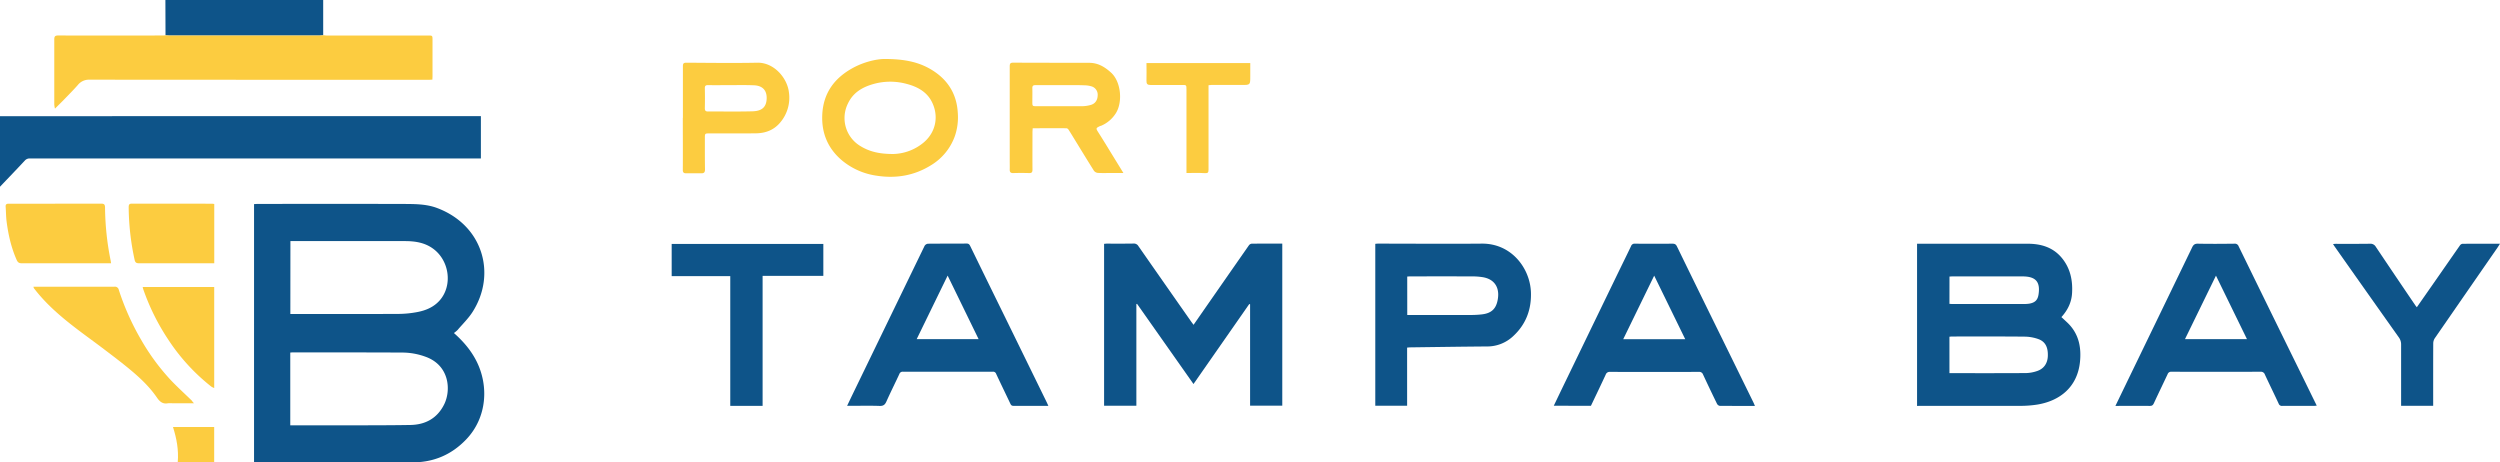 <svg id="Layer_1" data-name="Layer 1" xmlns="http://www.w3.org/2000/svg" viewBox="0 0 1948.78 360.41"><defs><style>.cls-1{fill:#0e5489;}.cls-2{fill:#fccc40;}</style></defs><title>ptb-logo-menu</title><path class="cls-1" d="M22.56,1080.18l-.09-27.54h123q0,13.76,0,27.52c-.85.06-1.69.18-2.54.18l-117.56,0C24.42,1080.32,23.49,1080.23,22.56,1080.18Z" transform="translate(106.46 -1052.64)"/><path class="cls-1" d="M268.4,1143.17v33H265q-174,0-348.1,0a4.85,4.85,0,0,0-4,1.64c-6.33,6.79-12.77,13.47-19.44,20.47v-55.08Z" transform="translate(106.46 -1052.64)"/><path class="cls-1" d="M1387.91,1369.06V1242.63H1474c10.77,0,20.34,2.87,27.29,11.73,6.14,7.83,8,16.86,7.46,26.61-.38,7.31-3.39,13.41-8.32,18.85,1.69,1.57,3.25,3,4.76,4.42,8.7,8.38,10.89,18.87,9.73,30.4-2,19.67-15.65,30.66-33.87,33.46a85.37,85.37,0,0,1-12.69.91c-25.86.08-51.72,0-77.58,0Zm25.25-25.54c20.11,0,39.93.06,59.75-.07a28.48,28.48,0,0,0,8.47-1.55c5.37-1.75,8.28-6,8.47-11.77.23-6.79-1.95-11.2-7.39-13.17a32.89,32.89,0,0,0-10.65-1.91c-18.88-.19-37.77-.1-56.66-.1-.65,0-1.3.11-2,.17Zm0-54c.76,0,1.26.08,1.76.08q28.3,0,56.59,0a22.47,22.47,0,0,0,4.06-.29c4.34-.81,6.32-2.82,7-6.91,1.59-9.94-2-14.2-12.12-14.29h-.51l-54.55,0c-.73,0-1.46.08-2.2.12Z" transform="translate(106.46 -1052.64)"/><path class="cls-1" d="M867.37,1289.62,823.88,1352l-44-62.51-.53.16v79.26H754.19V1242.7c.65,0,1.38-.15,2.1-.15,7,0,14,.06,20.93-.06a4,4,0,0,1,3.72,2q20.4,29.27,40.88,58.48c.61.88,1.27,1.73,2.12,2.87L834.24,1291q16.38-23.54,32.79-47.06a3.23,3.23,0,0,1,2.16-1.34c7.91-.1,15.81-.06,23.9-.06v126.3H868v-79Z" transform="translate(106.46 -1052.64)"/><path class="cls-2" d="M22.56,1080.18c.93,0,1.86.14,2.79.14l117.56,0c.85,0,1.69-.12,2.54-.18s1.68.18,2.52.18h79.1c3.62,0,3.62,0,3.62,3.63q0,14,0,28.07c0,.83-.07,1.66-.12,2.72-1,0-2,.12-2.86.12q-132.18,0-264.36-.1a11,11,0,0,0-9.13,4.13c-3.24,3.69-6.72,7.18-10.14,10.72-2.42,2.51-4.92,4.94-7.7,7.72a21.1,21.1,0,0,1-.53-3.25c0-16.93,0-33.85,0-50.78,0-2.36.73-3,3.07-3q40.44.11,80.89,0C20.7,1080.34,21.63,1080.24,22.56,1080.18Z" transform="translate(106.46 -1052.64)"/><path class="cls-1" d="M1542.53,1369.05c2.65-5.48,5.11-10.58,7.58-15.68q26.11-53.87,52.17-107.77c1-2.16,2.14-3.1,4.7-3,9.44.19,18.89.12,28.33,0a3.06,3.06,0,0,1,3.26,2q25.39,52,50.91,103.86c3.28,6.69,6.55,13.39,10,20.39-1,.08-1.67.19-2.37.19-8.17,0-16.34,0-24.5,0a2.65,2.65,0,0,1-2.85-1.82c-3.51-7.54-7.17-15-10.69-22.55a3.22,3.22,0,0,0-3.39-2.25q-34.71.12-69.42,0a2.89,2.89,0,0,0-3.06,1.95c-3.53,7.53-7.18,15-10.67,22.56-.7,1.5-1.42,2.14-3.16,2.12C1560.58,1369,1551.82,1369.05,1542.53,1369.05Zm78.38-101.54L1596.76,1317h48.32Z" transform="translate(106.46 -1052.64)"/><path class="cls-1" d="M710.75,1369c-9.36,0-18.29,0-27.22,0-1.57,0-2-.82-2.53-1.94-3.64-7.67-7.36-15.3-10.95-23a2.49,2.49,0,0,0-2.69-1.66q-35,.06-69.92,0a2.7,2.7,0,0,0-2.86,1.83c-3.33,7.16-6.87,14.22-10.09,21.42-1.11,2.49-2.37,3.51-5.26,3.41-7.48-.26-15-.08-22.45-.08h-2.91c1.59-3.32,3-6.29,4.42-9.24q28-57.76,56-115.49a3.56,3.56,0,0,1,2.64-1.63c10-.12,20.07,0,30.11-.13,1.79,0,2.3.92,2.92,2.19q13,26.66,26.1,53.3l33.6,68.62C710,1367.36,710.29,1368,710.75,1369Zm-78.51-101.53L608.11,1317h48.27Z" transform="translate(106.46 -1052.64)"/><path class="cls-1" d="M1104.73,1368.92c2.68-5.58,5.23-10.92,7.81-16.25q20.92-43.22,41.86-86.43c3.52-7.26,7.11-14.48,10.57-21.76a2.88,2.88,0,0,1,3.1-1.89q14.55.12,29.09,0c1.7,0,2.72.37,3.54,2.06q17.29,35.49,34.73,70.9,12.46,25.39,24.91,50.77c.4.81.72,1.65,1.2,2.75-9.41,0-18.49,0-27.56-.08a3.16,3.16,0,0,1-2.07-1.7q-5.53-11.33-10.85-22.76a3.07,3.07,0,0,0-3.28-2q-34.58.09-69.16,0a3.2,3.2,0,0,0-3.42,2.16c-3.78,8.16-7.69,16.26-11.51,24.28Zm54.12-51.86h48.35L1183,1267.51Z" transform="translate(106.46 -1052.64)"/><path class="cls-1" d="M990.41,1368.94H965.59V1242.71c.65-.05,1.38-.16,2.11-.16,27,0,53.93.25,80.9,0,23.33-.22,37.78,19.45,38.33,38.16.39,13.42-4,24.88-13.89,34a29.41,29.41,0,0,1-20.32,8c-20,.14-39.9.45-59.85.71-.75,0-1.49.1-2.47.18Zm.1-70.77h2.84q23.73,0,47.46,0a74,74,0,0,0,7.63-.44c7.8-.83,11.52-4.43,12.71-12.16,1.43-9.29-3.06-15.59-12.18-16.92a50.39,50.39,0,0,0-7.11-.55q-24.5-.07-49,0c-.74,0-1.48.07-2.37.12Z" transform="translate(106.46 -1052.64)"/><path class="cls-1" d="M488,1369H462.79V1267.9H417.12v-25.13H535.34v24.91H488Z" transform="translate(106.46 -1052.64)"/><path class="cls-1" d="M1777.47,1292.16c5.88-8.42,11.57-16.56,17.25-24.71,5.44-7.81,10.85-15.64,16.32-23.43a3,3,0,0,1,1.92-1.33c9.59-.09,19.19-.06,29.35-.06-.85,1.32-1.42,2.28-2.06,3.21q-24.38,35.2-48.74,70.43a7.44,7.44,0,0,0-1.23,4c-.08,15.31-.05,30.63-.05,45.94,0,.84,0,1.68,0,2.75h-25c0-1.11,0-2.19,0-3.27,0-14.8,0-29.6,0-44.41a9.11,9.11,0,0,0-1.77-5.64q-25-35.26-49.86-70.58c-.44-.62-.84-1.27-1.44-2.18.84-.07,1.46-.17,2.07-.17,8.93,0,17.87.06,26.8-.07a4.74,4.74,0,0,1,4.52,2.45q15.33,22.87,30.81,45.63C1776.65,1291.08,1777,1291.48,1777.47,1292.16Z" transform="translate(106.46 -1052.64)"/><path class="cls-2" d="M769.25,1187.5H759.5c-3.4,0-6.81.13-10.2-.08a4.33,4.33,0,0,1-3-1.65c-5.38-8.53-10.61-17.15-15.89-25.74-1.32-2.16-2.63-4.33-4-6.42a2.32,2.32,0,0,0-1.59-1c-8.66-.06-17.33,0-26.28,0-.07,1.25-.17,2.33-.17,3.4,0,9.61-.07,19.22,0,28.83,0,2.18-.69,2.78-2.77,2.71-4.08-.13-8.17-.12-12.25,0-2,.06-2.77-.77-2.71-2.69.06-2.12,0-4.25,0-6.38q0-37,0-74c0-2.09.32-3,2.73-3,19.73.12,39.47.07,59.2.13,6.77,0,12,3.05,17,7.59,7.83,7,9.34,23,3.73,31.79a25.17,25.17,0,0,1-11.18,9.58c-.38.17-.83.2-1.2.39-3.29,1.6-3.18,1.78-1.14,5,4.37,6.84,8.54,13.79,12.8,20.7ZM720.91,1119v0c-6.71,0-13.43.07-20.14,0-1.91,0-2.56.57-2.51,2.45.1,3.48,0,7,0,10.45s0,3.53,3.42,3.53c11.89,0,23.79,0,35.68,0a26.28,26.28,0,0,0,6.2-.92c3.57-.91,5.55-3.68,5.63-7.5a6.75,6.75,0,0,0-5.24-7.16,19.33,19.33,0,0,0-5-.71C733,1118.91,726.95,1119,720.91,1119Z" transform="translate(106.46 -1052.64)"/><path class="cls-2" d="M582.54,1098.63c16.94-.09,28.57,2.67,38.9,9.49,11.52,7.6,17.91,18.42,18.7,32.35a45.24,45.24,0,0,1-2.29,18.32,43.67,43.67,0,0,1-18.4,22.54c-13.07,8.18-27.27,10.63-42.47,8.28a54,54,0,0,1-26.84-11.71c-11-9.16-16.2-21.07-15.65-35.41.65-16.86,9.1-28.73,23.6-36.74C567.14,1100.74,576.9,1098.72,582.54,1098.63Zm7.43,74.05a38.35,38.35,0,0,0,23.5-8.9c10-8.4,11.93-21.23,6.33-32-4-7.74-11.39-11.64-19.58-13.76a48.42,48.42,0,0,0-24.91-.14c-9.1,2.42-16.77,6.68-20.91,15.69a25.45,25.45,0,0,0,10.1,33.09C571.62,1171,579.53,1172.72,590,1172.68Z" transform="translate(106.46 -1052.64)"/><path class="cls-2" d="M425.87,1144.53c0-13.44,0-26.88,0-40.31,0-2.16.65-2.71,2.74-2.7,18.45.1,36.92.37,55.36,0,12.58-.25,23.07,11.45,24.52,22.89a29.72,29.72,0,0,1-6.58,23.5c-4.89,6-11.46,8.55-19,8.65-12.07.16-24.15.06-36.23.07-3.68,0-3.69,0-3.68,3.79,0,8.08-.05,16.16.1,24.24,0,2.23-.68,3.09-2.83,3.06-4,0-8,0-12,0-1.73,0-2.48-.68-2.47-2.62.09-13.52,0-27,0-40.57ZM463.14,1119v0c-5.87,0-11.74.09-17.6,0-2.09-.05-2.62.66-2.57,2.63.12,5.1.12,10.2,0,15.3,0,1.83.49,2.63,2.42,2.62,11.57-.06,23.14.18,34.69-.14,6.59-.18,10.37-2.61,11-8.7.72-7.22-2.78-11.41-10.09-11.59C475,1118.86,469.09,1119,463.14,1119Z" transform="translate(106.46 -1052.64)"/><path class="cls-2" d="M44.76,1367H28a19.28,19.28,0,0,0-3.57,0c-4,.77-6.4-1.28-8.51-4.37-6.41-9.38-14.79-16.9-23.54-24-6.69-5.42-13.58-10.6-20.45-15.8-6.66-5-13.47-9.87-20.09-15-11.34-8.73-22.13-18.07-31-29.4-.31-.4-.64-.79-.92-1.22a5.5,5.5,0,0,1-.32-1.08h3.11c20,0,40,0,60,0a3.06,3.06,0,0,1,3.44,2.49,197.89,197.89,0,0,0,17.42,38.91,170.46,170.46,0,0,0,22.72,31c5.33,5.66,11.12,10.89,16.7,16.32C43.36,1365.43,43.78,1365.95,44.76,1367Z" transform="translate(106.46 -1052.64)"/><path class="cls-2" d="M-19.88,1257.86h-3.87c-21.94,0-43.88,0-65.82,0-2.1,0-3.06-.71-3.92-2.65-4.23-9.56-6.5-19.62-7.83-29.91-.49-3.78-.44-7.63-.74-11.43-.15-1.95.67-2.46,2.52-2.44,9,.07,18,0,27,0,15,0,29.93,0,44.9-.05,2.34,0,3,.64,3.06,3a217.89,217.89,0,0,0,4.24,40.71C-20.14,1255.84-20.07,1256.59-19.88,1257.86Z" transform="translate(106.46 -1052.64)"/><path class="cls-2" d="M60.56,1211.66v46.2H55.89c-18,0-36.06,0-54.09,0-2.14,0-2.91-.74-3.35-2.79a198.48,198.48,0,0,1-4.6-40.9c0-1.84.34-2.8,2.5-2.79,20.92.07,41.84,0,62.76.06A13.27,13.27,0,0,1,60.56,1211.66Z" transform="translate(106.46 -1052.64)"/><path class="cls-2" d="M4.76,1276.37H60.52v78.76a12.83,12.83,0,0,1-2.27-1.13,153.89,153.89,0,0,1-33.74-36.93,172.11,172.11,0,0,1-19-38.12C5.19,1278.18,5,1277.36,4.76,1276.37Z" transform="translate(106.46 -1052.64)"/><path class="cls-2" d="M818.41,1187.5c0-2.43,0-4.37,0-6.31q0-29.35,0-58.69c0-3.65,0-3.63-3.56-3.62-8.17,0-16.33,0-24.5,0-2.27,0-3.2-.77-3.12-3.14.15-4.57,0-9.15,0-13.95h80.91q0,5.15,0,10.33c0,6.76,0,6.76-6.72,6.75l-23.73,0c-.58,0-1.15.11-2.09.2,0,1.15,0,2.22,0,3.3,0,20.84,0,41.68,0,62.52,0,2.28-.57,2.85-2.89,2.72C828.16,1187.32,823.49,1187.5,818.41,1187.5Z" transform="translate(106.46 -1052.64)"/><path class="cls-2" d="M32.09,1412.9c.81-9.44-.81-18.31-3.71-27.4H60.5v27.4Z" transform="translate(106.46 -1052.64)"/><path class="cls-1" d="M247.37,1312.24a21.83,21.83,0,0,0,2.78-2.29c4-4.7,8.57-9.08,11.84-14.26,18.89-29.9,7.79-67.73-28-81-8.41-3.1-17.38-3-26.21-3.07q-56.78-.13-113.56,0c-.9,0-1.81.09-2.65.13V1413c.44,0,.69.07.94.07H215c16.49,0,30.45-5.9,41.89-17.85,16.65-17.39,17.62-42.39,7.94-61.31C260.62,1325.68,254.76,1318.79,247.37,1312.24Zm-127.45-71.66h1.66c29.16,0,58.33-.06,87.49,0,7.62,0,15.07,1,21.61,5.58,13.07,9.1,15.94,28.7,5.75,40.48-4.72,5.46-11.1,8.07-18,9.33a81.13,81.13,0,0,1-14.16,1.37c-27.29.13-54.59.06-81.88.07h-2.52Zm119.83,127.33c-5.35,10.76-14.54,15.76-26.17,16-20.06.35-40.13.23-60.19.29-10,0-20.07,0-30.1,0h-3.48v-56.73c.73-.05,1.39-.14,2-.14,28.48,0,57,0,85.45.13a53,53,0,0,1,18.38,3.41C243.93,1337.69,245.26,1356.83,239.75,1367.92Z" transform="translate(106.46 -1052.64)"/></svg>